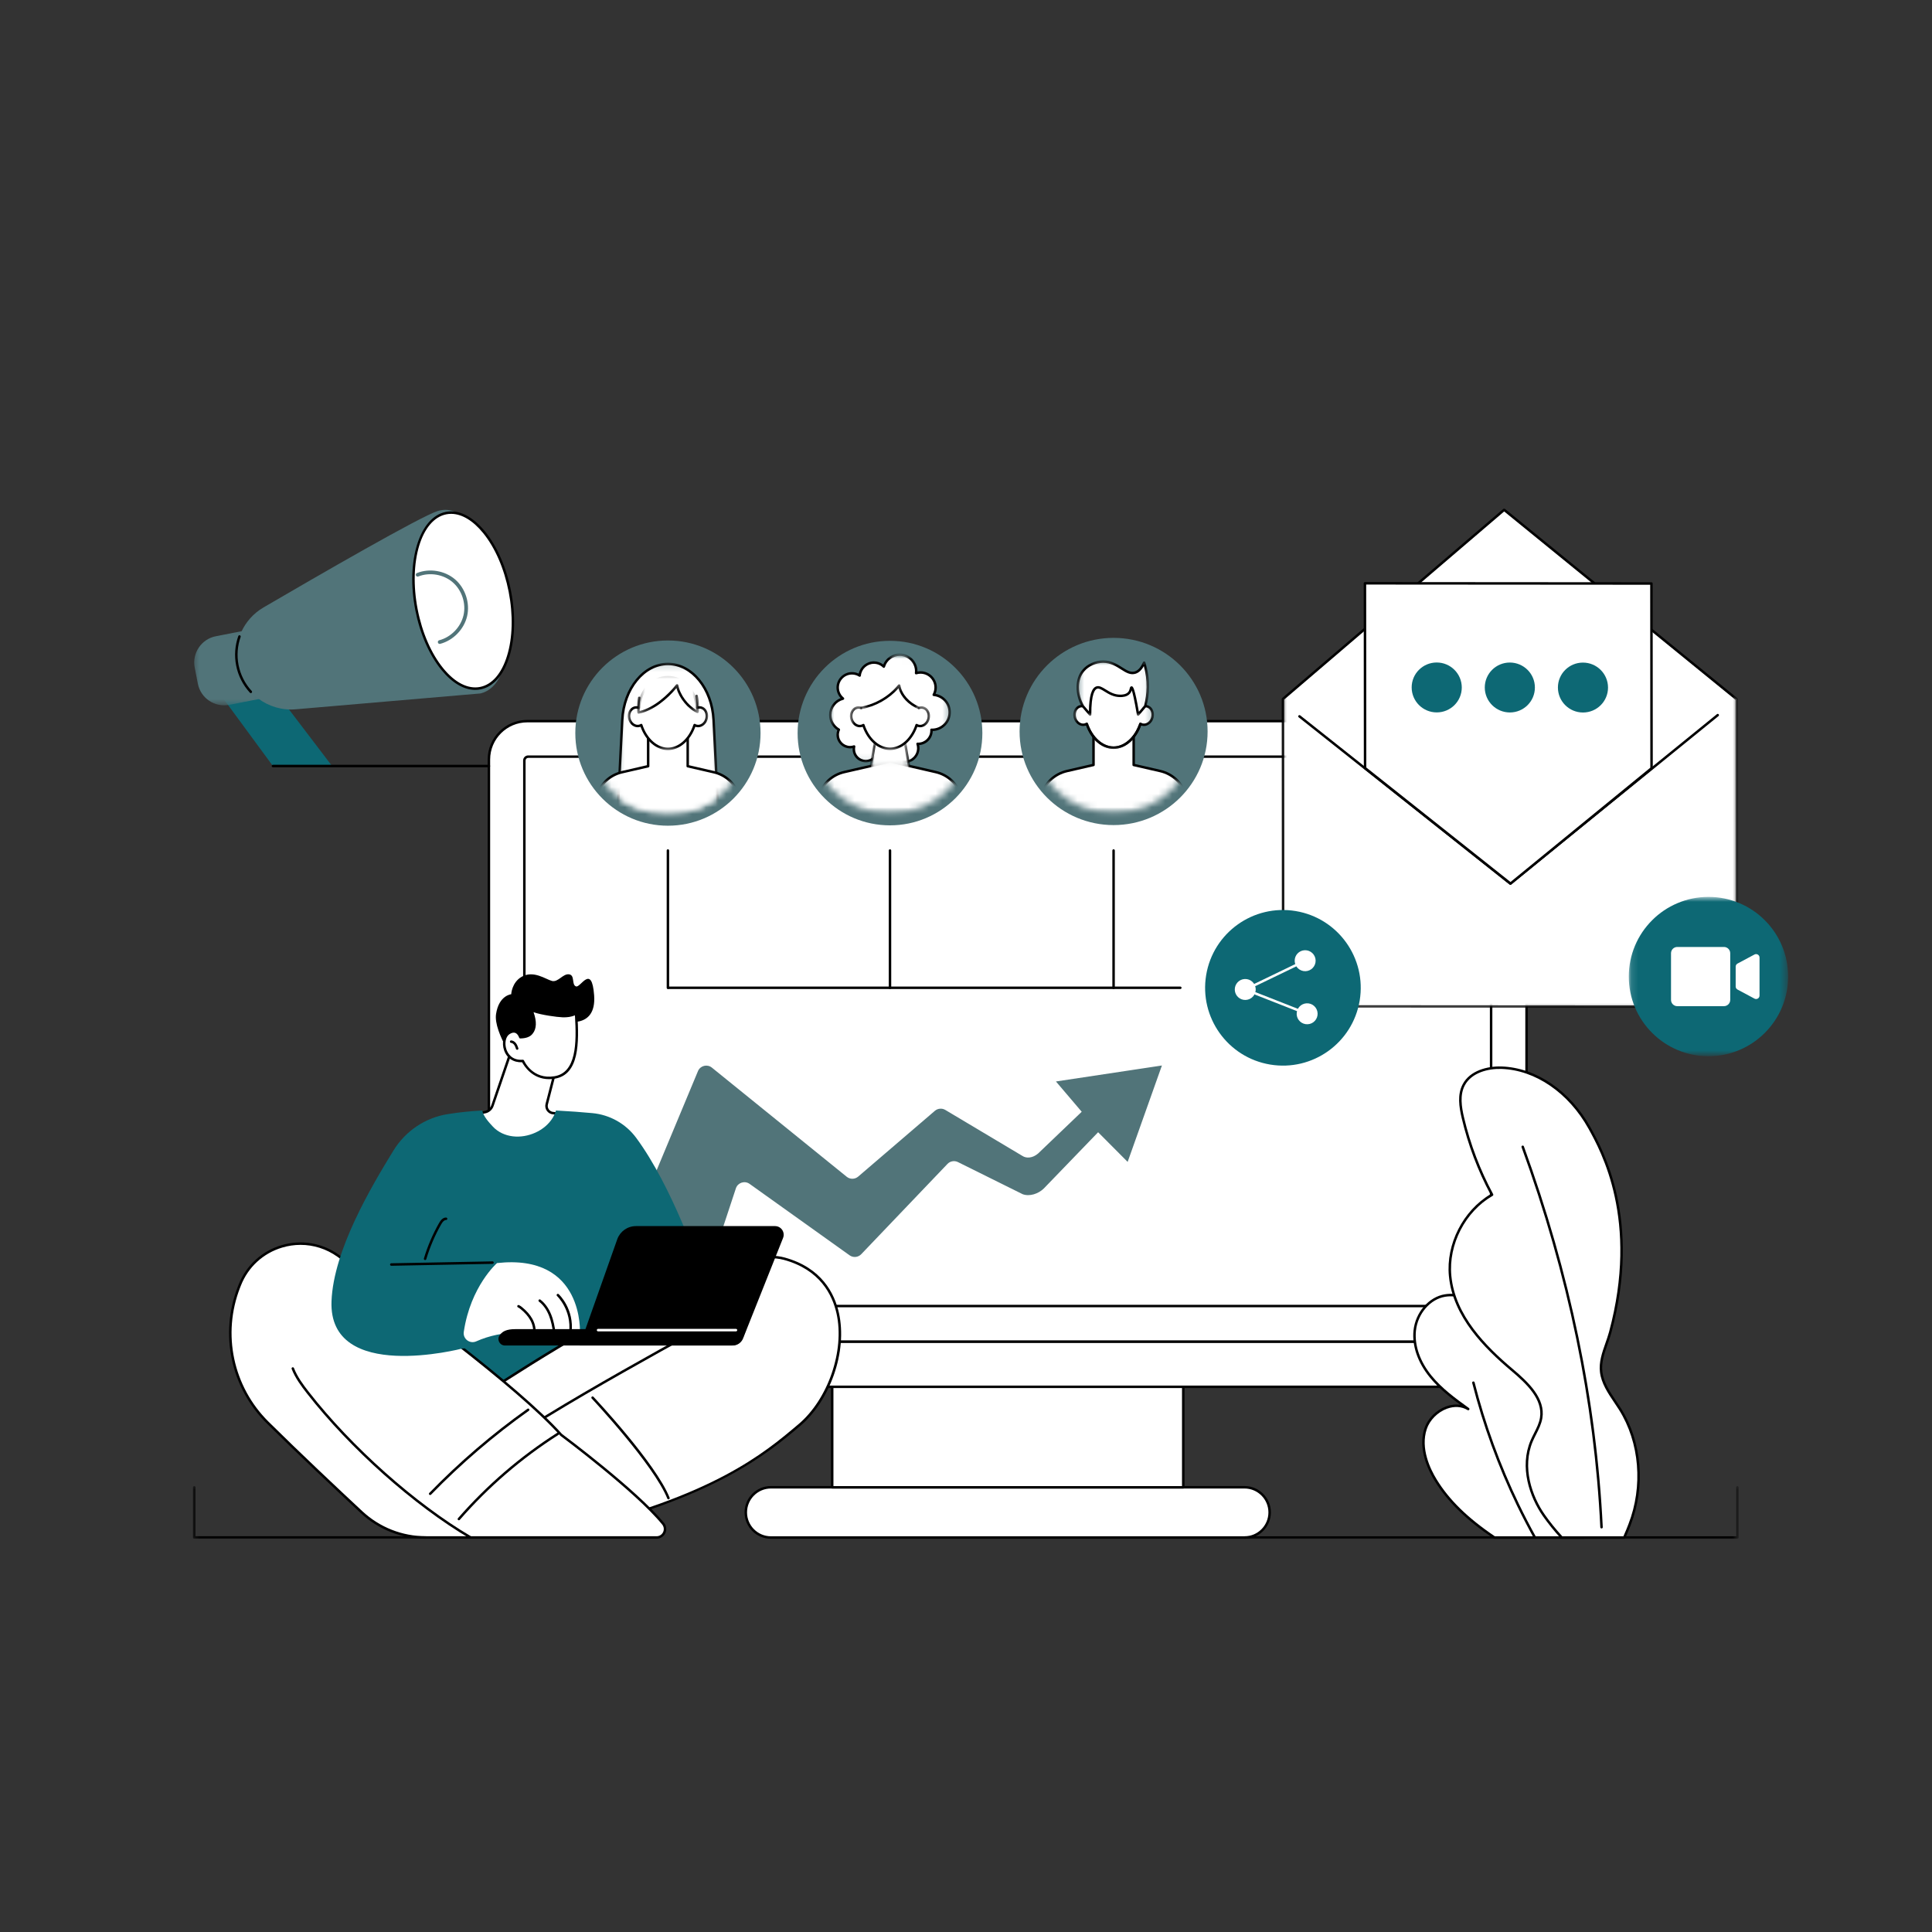 <svg xmlns="http://www.w3.org/2000/svg" width="286" height="286" viewBox="0 0 286 286" fill="none"><rect x="0" y="0" width="286" height="286" fill="#333333" stroke="none"/><path d="M180.132 220.166H184.232C186.284 220.166 187.95 221.829 187.95 223.884C187.95 225.94 186.284 227.605 184.232 227.605H114.123C112.07 227.605 110.405 225.94 110.405 223.884C110.405 221.829 112.07 220.166 114.123 220.166H180.132Z" fill="white"></path><path d="M114.123 220.348C112.175 220.348 110.587 221.936 110.587 223.884C110.587 225.836 112.175 227.421 114.123 227.421H184.232C186.18 227.421 187.768 225.836 187.768 223.884C187.768 221.936 186.18 220.348 184.232 220.348H114.123ZM184.232 227.787H114.123C111.972 227.787 110.22 226.038 110.22 223.884C110.22 221.733 111.972 219.982 114.123 219.982H184.232C186.383 219.982 188.134 221.733 188.134 223.884C188.134 226.038 186.383 227.787 184.232 227.787Z" fill="black"></path><path d="M175.163 205.294V220.175H123.191V205.294H175.163Z" fill="white"></path><path d="M175.163 220.357H123.192C123.09 220.357 123.007 220.274 123.007 220.175V205.294C123.007 205.193 123.09 205.113 123.192 205.113C123.293 205.113 123.376 205.193 123.376 205.294V219.991H174.978V205.294C174.978 205.193 175.062 205.113 175.163 205.113C175.264 205.113 175.348 205.193 175.348 205.294V220.175C175.348 220.274 175.264 220.357 175.163 220.357Z" fill="black"></path><path d="M225.982 198.597V200.394C225.982 203.099 223.792 205.294 221.09 205.294H77.265C74.563 205.294 72.376 203.099 72.376 200.394V198.597H225.982Z" fill="white"></path><path d="M72.558 198.779V200.394C72.558 202.994 74.67 205.113 77.265 205.113H221.09C223.685 205.113 225.797 202.994 225.797 200.394V198.779H72.558ZM221.09 205.479H77.265C74.467 205.479 72.191 203.197 72.191 200.394V198.597C72.191 198.496 72.275 198.413 72.376 198.413H225.982C226.083 198.413 226.163 198.496 226.163 198.597V200.394C226.163 203.197 223.887 205.479 221.09 205.479Z" fill="black"></path><path d="M225.979 198.597H72.376V112.434C72.376 109.294 74.917 106.749 78.057 106.749H220.298C223.438 106.749 225.979 109.294 225.979 112.434V198.597Z" fill="white"></path><path d="M72.558 198.413H225.797V112.434C225.797 109.401 223.33 106.934 220.297 106.934H78.057C75.024 106.934 72.558 109.401 72.558 112.434V198.413ZM225.979 198.779H72.376C72.272 198.779 72.191 198.699 72.191 198.597V112.434C72.191 109.198 74.822 106.568 78.057 106.568H220.297C223.533 106.568 226.163 109.198 226.163 112.434V198.597C226.163 198.699 226.08 198.779 225.979 198.779Z" fill="black"></path><path d="M77.804 193.154H220.551V112.58C220.551 112.365 220.378 112.192 220.163 112.192H78.188C77.977 112.192 77.804 112.365 77.804 112.58V193.154ZM220.735 193.521H77.622C77.521 193.521 77.438 193.44 77.438 193.339V112.58C77.438 112.163 77.774 111.826 78.188 111.826H220.163C220.58 111.826 220.917 112.163 220.917 112.58V193.339C220.917 193.44 220.834 193.521 220.735 193.521Z" fill="black"></path><path d="M160.13 164.578L156.314 160.094L172.002 157.729L166.929 171.999L162.558 167.608L154.523 175.932C153.701 176.736 152.408 177.153 151.395 176.784L141.805 172.026C141.287 171.77 140.658 171.877 140.259 172.297L127.493 185.662C127.038 186.141 126.302 186.21 125.765 185.826L110.962 175.252C110.247 174.743 109.243 175.056 108.945 175.884L99.245 205.274L83.852 205.271L103.341 158.516C103.705 157.735 104.7 157.5 105.373 158.036L125.351 174.207C125.849 174.603 126.558 174.588 127.041 174.174L138.394 164.438C138.826 164.069 139.446 164.015 139.937 164.307L151.327 171.1C151.949 171.52 152.867 171.436 153.659 170.769L160.13 164.578Z" fill="#517479"></path><mask id="mask0_19_1587" style="mask-type:luminance" maskUnits="userSpaceOnUse" x="189" y="74" width="69" height="76"><path d="M189.904 74.741H257.209V149.483H189.904V74.741Z" fill="white"></path></mask><g mask="url(#mask0_19_1587)"><path d="M257.129 149.021L189.946 148.976L189.916 103.475L222.663 75.474L257.099 103.52L257.129 149.021Z" fill="white"></path></g><mask id="mask1_19_1587" style="mask-type:luminance" maskUnits="userSpaceOnUse" x="189" y="74" width="69" height="76"><path d="M189.141 74.741H257.209V149.483H189.141V74.741Z" fill="white"></path></mask><g mask="url(#mask1_19_1587)"><path d="M190.13 148.794L256.947 148.839L256.917 103.606L222.666 75.713L190.101 103.559L190.13 148.794ZM257.129 149.206L189.946 149.161C189.844 149.161 189.764 149.078 189.764 148.976L189.734 103.475C189.734 103.422 189.755 103.371 189.797 103.335L222.544 75.334C222.609 75.278 222.708 75.275 222.779 75.331L257.215 103.377C257.257 103.413 257.284 103.463 257.284 103.52L257.314 149.021C257.314 149.072 257.293 149.116 257.26 149.152C257.227 149.188 257.179 149.206 257.129 149.206Z" fill="black"></path></g><path d="M223.575 130.982C223.533 130.982 223.494 130.967 223.461 130.94L192.249 106.186C192.171 106.124 192.156 106.008 192.219 105.93C192.281 105.85 192.398 105.838 192.478 105.9L223.572 130.562L254.165 105.719C254.242 105.653 254.358 105.665 254.424 105.746C254.486 105.823 254.475 105.939 254.397 106.002L223.691 130.94C223.655 130.967 223.616 130.982 223.575 130.982Z" fill="black"></path><path d="M244.485 113.733L223.607 130.8L202.077 113.706L202.059 86.351L244.468 86.378L244.485 113.733Z" fill="white"></path><path d="M202.259 113.616L223.604 130.562L244.301 113.646L244.283 86.563L202.241 86.533L202.259 113.616ZM223.607 130.982C223.569 130.982 223.527 130.97 223.494 130.943L201.964 113.849C201.919 113.813 201.892 113.759 201.892 113.706L201.874 86.351C201.874 86.303 201.892 86.256 201.928 86.22C201.964 86.187 202.008 86.166 202.059 86.166L244.467 86.196C244.569 86.196 244.649 86.277 244.649 86.378L244.667 113.733C244.667 113.789 244.643 113.84 244.601 113.876L223.723 130.94C223.691 130.97 223.649 130.982 223.607 130.982Z" fill="black"></path><path d="M216.392 101.768C216.392 103.809 214.732 105.463 212.683 105.46C210.636 105.46 208.974 103.803 208.974 101.762C208.971 99.722 210.63 98.071 212.68 98.071C214.729 98.071 216.389 99.728 216.392 101.768Z" fill="#0D6874"></path><path d="M227.215 101.774C227.218 103.815 225.559 105.468 223.509 105.468C221.459 105.465 219.8 103.812 219.797 101.771C219.797 99.731 221.456 98.077 223.503 98.077C225.553 98.08 227.215 99.734 227.215 101.774Z" fill="#0D6874"></path><path d="M238.041 101.783C238.041 103.824 236.382 105.477 234.332 105.474C232.286 105.474 230.623 103.818 230.623 101.777C230.62 99.737 232.28 98.083 234.329 98.086C236.379 98.086 238.038 99.743 238.041 101.783Z" fill="#0D6874"></path><path d="M201.278 148.121C200.233 154.395 194.298 158.635 188.024 157.589C181.75 156.546 177.511 150.612 178.553 144.338C179.599 138.064 185.534 133.824 191.808 134.867C198.082 135.913 202.321 141.847 201.278 148.121Z" fill="#0D6874"></path><path d="M185.888 146.405C185.849 145.55 185.125 144.886 184.267 144.925C183.412 144.963 182.751 145.69 182.79 146.545C182.828 147.4 183.552 148.065 184.407 148.026C185.265 147.987 185.927 147.26 185.888 146.405Z" fill="white"></path><path d="M195.049 150.004C195.01 149.146 194.286 148.485 193.431 148.523C192.573 148.562 191.912 149.286 191.951 150.144C191.989 150.999 192.713 151.663 193.571 151.622C194.426 151.586 195.088 150.859 195.049 150.004Z" fill="white"></path><path d="M192.058 149.688C192.034 149.688 192.013 149.685 191.989 149.676L185.784 147.239C185.691 147.201 185.644 147.093 185.682 147.001C185.718 146.906 185.825 146.858 185.921 146.897L192.123 149.337C192.219 149.372 192.266 149.48 192.228 149.572C192.201 149.647 192.132 149.688 192.058 149.688Z" fill="white"></path><path d="M194.757 142.172C194.781 143.027 194.108 143.742 193.253 143.769C192.395 143.792 191.683 143.119 191.656 142.264C191.629 141.406 192.302 140.691 193.16 140.664C194.015 140.64 194.73 141.314 194.757 142.172Z" fill="white"></path><path d="M185.805 145.973C185.736 145.973 185.67 145.934 185.638 145.869C185.593 145.777 185.632 145.669 185.724 145.625L191.73 142.726C191.819 142.681 191.93 142.72 191.974 142.809C192.019 142.902 191.98 143.012 191.888 143.057L185.885 145.955C185.858 145.967 185.831 145.973 185.805 145.973Z" fill="white"></path><path d="M145.422 108.522C145.422 116.065 139.3 122.179 131.748 122.179C124.195 122.179 118.073 116.065 118.073 108.522C118.073 100.979 124.195 94.863 131.748 94.863C139.3 94.863 145.422 100.979 145.422 108.522Z" fill="#517479"></path><mask id="mask2_19_1587" style="mask-type:luminance" maskUnits="userSpaceOnUse" x="122" y="96" width="19" height="17"><path d="M122.858 96.874H140.605V112.875H122.858V96.874Z" fill="white"></path></mask><g mask="url(#mask2_19_1587)"><mask id="mask3_19_1587" style="mask-type:luminance" maskUnits="userSpaceOnUse" x="119" y="96" width="25" height="25"><path d="M143.724 108.522C143.724 115.13 138.362 120.486 131.748 120.486C125.131 120.486 119.769 115.13 119.769 108.522C119.769 101.914 125.131 96.561 131.748 96.561C138.362 96.561 143.724 101.914 143.724 108.522Z" fill="white"></path></mask><g mask="url(#mask3_19_1587)"><path d="M138.222 102.859C138.4 102.54 138.505 102.171 138.505 101.777C138.505 100.547 137.504 99.549 136.27 99.549C136.041 99.549 135.82 99.585 135.612 99.65C135.621 99.555 135.63 99.457 135.63 99.358C135.63 98.012 134.533 96.915 133.184 96.915C132.067 96.915 131.128 97.663 130.833 98.682C130.455 98.312 129.934 98.083 129.362 98.083C128.259 98.083 127.354 98.929 127.261 100.008C126.931 99.796 126.54 99.671 126.12 99.671C124.955 99.671 124.011 100.615 124.011 101.777C124.011 102.442 124.318 103.031 124.795 103.416C123.713 103.693 122.909 104.67 122.909 105.841C122.909 106.77 123.421 107.581 124.178 108.013C124.071 108.245 124.011 108.501 124.011 108.772C124.011 109.782 124.833 110.602 125.846 110.602C126.055 110.602 126.254 110.566 126.442 110.503C126.412 110.628 126.394 110.759 126.394 110.896C126.394 111.874 127.19 112.666 128.17 112.666C129.147 112.666 129.943 111.874 129.943 110.896C129.943 109.919 131.837 109.627 131.837 110.756C131.837 111.886 132.755 112.803 133.887 112.803C135.019 112.803 135.934 111.886 135.934 110.756C135.934 110.53 135.898 110.313 135.829 110.11C135.865 110.11 135.898 110.116 135.934 110.116C137.015 110.116 137.891 109.24 137.891 108.162C137.891 108.117 137.888 108.075 137.885 108.034C137.918 108.034 137.951 108.036 137.983 108.036C139.419 108.036 140.581 106.878 140.581 105.442C140.581 104.089 139.544 102.981 138.222 102.859Z" fill="white"></path></g></g><mask id="mask4_19_1587" style="mask-type:luminance" maskUnits="userSpaceOnUse" x="122" y="96" width="19" height="18"><path d="M122.691 96.707H140.771V113.041H122.691V96.707Z" fill="white"></path></mask><g mask="url(#mask4_19_1587)"><mask id="mask5_19_1587" style="mask-type:luminance" maskUnits="userSpaceOnUse" x="119" y="96" width="25" height="25"><path d="M143.724 108.522C143.724 115.13 138.361 120.486 131.748 120.486C125.131 120.486 119.768 115.13 119.768 108.522C119.768 101.914 125.131 96.561 131.748 96.561C138.361 96.561 143.724 101.914 143.724 108.522Z" fill="white"></path></mask><g mask="url(#mask5_19_1587)"><path d="M131.032 109.845C131.622 109.845 132.022 110.211 132.022 110.756C132.022 111.781 132.859 112.618 133.887 112.618C134.914 112.618 135.751 111.781 135.751 110.756C135.751 110.557 135.719 110.36 135.653 110.167C135.635 110.11 135.644 110.047 135.683 109.997C135.719 109.949 135.778 109.922 135.838 109.925L135.874 109.928C135.894 109.928 135.915 109.931 135.933 109.931C136.913 109.931 137.709 109.136 137.709 108.162C137.709 108.132 137.706 108.102 137.703 108.072V108.045C137.7 107.992 137.718 107.941 137.753 107.905C137.789 107.867 137.837 107.849 137.891 107.849L137.938 107.852C137.953 107.855 137.968 107.855 137.983 107.855C139.315 107.855 140.399 106.773 140.399 105.442C140.399 104.187 139.455 103.157 138.206 103.043C138.144 103.037 138.09 102.999 138.06 102.945C138.031 102.888 138.031 102.826 138.06 102.769C138.23 102.468 138.32 102.126 138.32 101.777C138.32 100.651 137.399 99.734 136.27 99.734C136.064 99.734 135.862 99.763 135.665 99.823C135.606 99.841 135.54 99.829 135.492 99.79C135.445 99.749 135.421 99.689 135.427 99.626C135.439 99.528 135.445 99.439 135.445 99.358C135.445 98.113 134.432 97.1 133.183 97.1C132.179 97.1 131.286 97.773 131.012 98.733C130.991 98.795 130.943 98.846 130.881 98.861C130.818 98.879 130.752 98.861 130.705 98.816C130.344 98.462 129.868 98.268 129.361 98.268C128.369 98.268 127.529 99.039 127.443 100.023C127.437 100.088 127.401 100.145 127.341 100.171C127.285 100.201 127.216 100.195 127.163 100.163C126.85 99.96 126.489 99.856 126.12 99.856C125.059 99.856 124.192 100.717 124.192 101.777C124.192 102.361 124.454 102.906 124.91 103.273C124.964 103.317 124.988 103.389 124.973 103.455C124.958 103.523 124.907 103.577 124.839 103.595C123.811 103.857 123.093 104.78 123.093 105.841C123.093 106.669 123.543 107.441 124.267 107.855C124.35 107.902 124.383 108.004 124.344 108.09C124.243 108.308 124.192 108.537 124.192 108.772C124.192 109.681 124.934 110.42 125.846 110.42C126.025 110.42 126.206 110.39 126.382 110.327C126.445 110.307 126.513 110.322 126.564 110.366C126.611 110.411 126.635 110.479 126.62 110.542C126.591 110.661 126.579 110.78 126.579 110.896C126.579 111.772 127.291 112.484 128.17 112.484C129.045 112.484 129.757 111.772 129.757 110.896C129.757 110.247 130.419 109.845 131.032 109.845ZM133.887 112.985C132.656 112.985 131.652 111.984 131.652 110.756C131.652 110.265 131.22 110.211 131.032 110.211C130.595 110.211 130.127 110.485 130.127 110.896C130.127 111.975 129.248 112.851 128.17 112.851C127.091 112.851 126.212 111.975 126.212 110.896C126.212 110.849 126.212 110.798 126.218 110.751C126.093 110.774 125.971 110.786 125.846 110.786C124.732 110.786 123.826 109.884 123.826 108.772C123.826 108.537 123.868 108.308 123.948 108.087C123.191 107.596 122.727 106.747 122.727 105.841C122.727 104.721 123.418 103.735 124.443 103.338C124.046 102.915 123.826 102.364 123.826 101.777C123.826 100.514 124.857 99.489 126.12 99.489C126.465 99.489 126.808 99.567 127.118 99.719C127.338 98.679 128.277 97.898 129.361 97.898C129.868 97.898 130.35 98.065 130.749 98.369C131.149 97.392 132.111 96.734 133.183 96.734C134.631 96.734 135.814 97.91 135.814 99.358C135.814 99.376 135.811 99.391 135.811 99.409C135.963 99.379 136.115 99.364 136.27 99.364C137.602 99.364 138.686 100.449 138.686 101.777C138.686 102.099 138.623 102.418 138.498 102.713C139.809 102.954 140.765 104.086 140.765 105.442C140.765 106.946 139.565 108.171 138.075 108.221C138.042 109.326 137.167 110.226 136.067 110.295C136.103 110.447 136.118 110.602 136.118 110.756C136.118 111.984 135.117 112.985 133.887 112.985Z" fill="black"></path></g></g><mask id="mask6_19_1587" style="mask-type:luminance" maskUnits="userSpaceOnUse" x="119" y="112" width="25" height="9"><path d="M119.739 112.708H143.772V120.501H119.739V112.708Z" fill="white"></path></mask><g mask="url(#mask6_19_1587)"><mask id="mask7_19_1587" style="mask-type:luminance" maskUnits="userSpaceOnUse" x="119" y="96" width="25" height="25"><path d="M143.724 108.522C143.724 115.13 138.362 120.486 131.748 120.486C125.131 120.486 119.769 115.13 119.769 108.522C119.769 101.914 125.131 96.561 131.748 96.561C138.362 96.561 143.724 101.914 143.724 108.522Z" fill="white"></path></mask><g mask="url(#mask7_19_1587)"><path d="M138.522 114.29L131.748 112.732L124.973 114.29C123.15 114.71 121.699 116.083 121.181 117.877L119.709 125.634H143.787L142.315 117.877C141.797 116.083 140.346 114.71 138.522 114.29Z" fill="white"></path></g></g><mask id="mask8_19_1587" style="mask-type:luminance" maskUnits="userSpaceOnUse" x="119" y="112" width="25" height="9"><path d="M119.739 112.541H143.772V120.501H119.739V112.541Z" fill="white"></path></mask><g mask="url(#mask8_19_1587)"><mask id="mask9_19_1587" style="mask-type:luminance" maskUnits="userSpaceOnUse" x="119" y="96" width="25" height="25"><path d="M143.724 108.522C143.724 115.13 138.362 120.486 131.748 120.486C125.131 120.486 119.769 115.13 119.769 108.522C119.769 101.914 125.131 96.561 131.748 96.561C138.362 96.561 143.724 101.914 143.724 108.522Z" fill="white"></path></mask><g mask="url(#mask9_19_1587)"><path d="M119.929 125.45H143.563L142.136 117.909C141.639 116.199 140.238 114.874 138.481 114.472L131.748 112.922L125.015 114.472C123.257 114.874 121.857 116.199 121.356 117.927L119.929 125.45ZM143.787 125.816H119.709C119.655 125.816 119.605 125.792 119.569 125.751C119.533 125.709 119.518 125.652 119.53 125.599L120.999 117.841C121.541 115.97 123.046 114.546 124.931 114.114L131.706 112.556C131.733 112.547 131.763 112.547 131.789 112.556L138.564 114.114C140.45 114.546 141.954 115.97 142.491 117.826L143.965 125.599C143.977 125.652 143.962 125.709 143.927 125.751C143.894 125.792 143.84 125.816 143.787 125.816Z" fill="black"></path></g></g><mask id="mask10_19_1587" style="mask-type:luminance" maskUnits="userSpaceOnUse" x="128" y="108" width="7" height="6"><path d="M128.855 108.54H134.688V113.873H128.855V108.54Z" fill="white"></path></mask><g mask="url(#mask10_19_1587)"><mask id="mask11_19_1587" style="mask-type:luminance" maskUnits="userSpaceOnUse" x="119" y="96" width="25" height="25"><path d="M143.724 108.522C143.724 115.13 138.362 120.486 131.748 120.486C125.131 120.486 119.769 115.13 119.769 108.522C119.769 101.914 125.131 96.561 131.748 96.561C138.362 96.561 143.724 101.914 143.724 108.522Z" fill="white"></path></mask><g mask="url(#mask11_19_1587)"><path d="M128.861 113.801L129.764 108.543H133.729L134.623 113.742L128.861 113.801Z" fill="white"></path></g></g><mask id="mask12_19_1587" style="mask-type:luminance" maskUnits="userSpaceOnUse" x="125" y="100" width="13" height="11"><path d="M125.938 100.207H137.524V110.873H125.938V100.207Z" fill="white"></path></mask><g mask="url(#mask12_19_1587)"><mask id="mask13_19_1587" style="mask-type:luminance" maskUnits="userSpaceOnUse" x="119" y="96" width="25" height="25"><path d="M143.724 108.522C143.724 115.13 138.361 120.486 131.748 120.486C125.131 120.486 119.768 115.13 119.768 108.522C119.768 101.914 125.131 96.561 131.748 96.561C138.361 96.561 143.724 101.914 143.724 108.522Z" fill="white"></path></mask><g mask="url(#mask13_19_1587)"><path d="M136.639 104.759C136.428 104.706 136.213 104.727 136.011 104.804C135.844 102.105 134 100.273 131.748 100.273C129.495 100.273 127.651 102.105 127.481 104.804C127.282 104.727 127.067 104.706 126.856 104.759C126.224 104.917 125.861 105.647 126.045 106.389C126.23 107.134 126.894 107.61 127.526 107.453C127.627 107.429 127.72 107.387 127.809 107.333C128.459 109.326 129.978 110.855 131.748 110.855C133.517 110.855 135.037 109.326 135.686 107.333C135.772 107.387 135.868 107.429 135.969 107.453C136.601 107.61 137.265 107.134 137.45 106.389C137.634 105.647 137.271 104.917 136.639 104.759Z" fill="white"></path></g></g><mask id="mask14_19_1587" style="mask-type:luminance" maskUnits="userSpaceOnUse" x="125" y="104" width="13" height="7"><path d="M125.938 104.706H137.524V110.873H125.938V104.706Z" fill="white"></path></mask><g mask="url(#mask14_19_1587)"><mask id="mask15_19_1587" style="mask-type:luminance" maskUnits="userSpaceOnUse" x="119" y="96" width="25" height="25"><path d="M143.724 108.522C143.724 115.13 138.361 120.486 131.748 120.486C125.131 120.486 119.768 115.13 119.768 108.522C119.768 101.914 125.131 96.561 131.748 96.561C138.361 96.561 143.724 101.914 143.724 108.522Z" fill="white"></path></mask><g mask="url(#mask15_19_1587)"><path d="M127.481 104.804C127.282 104.727 127.067 104.706 126.856 104.759C126.224 104.917 125.861 105.647 126.045 106.389C126.23 107.134 126.894 107.61 127.526 107.453C127.627 107.429 127.72 107.387 127.809 107.333C128.459 109.326 129.978 110.855 131.748 110.855C133.517 110.855 135.037 109.326 135.686 107.333C135.772 107.387 135.868 107.429 135.969 107.453C136.601 107.61 137.265 107.134 137.45 106.389C137.634 105.647 137.271 104.917 136.639 104.759C136.428 104.706 136.213 104.727 136.011 104.804H127.481Z" fill="white"></path></g></g><mask id="mask16_19_1587" style="mask-type:luminance" maskUnits="userSpaceOnUse" x="125" y="104" width="13" height="8"><path d="M125.774 104.539H137.688V111.04H125.774V104.539Z" fill="white"></path></mask><g mask="url(#mask16_19_1587)"><mask id="mask17_19_1587" style="mask-type:luminance" maskUnits="userSpaceOnUse" x="119" y="96" width="25" height="25"><path d="M143.724 108.522C143.724 115.13 138.361 120.486 131.748 120.486C125.131 120.486 119.768 115.13 119.768 108.522C119.768 101.914 125.131 96.561 131.748 96.561C138.361 96.561 143.724 101.914 143.724 108.522Z" fill="white"></path></mask><g mask="url(#mask17_19_1587)"><path d="M131.748 111.037C130.052 111.037 128.447 109.66 127.702 107.59C127.657 107.607 127.613 107.622 127.571 107.631C126.841 107.813 126.078 107.277 125.867 106.437C125.768 106.032 125.807 105.62 125.98 105.275C126.156 104.917 126.451 104.67 126.811 104.581C127.049 104.521 127.306 104.539 127.55 104.631C127.642 104.667 127.69 104.774 127.654 104.87C127.619 104.965 127.511 105.01 127.416 104.974C127.246 104.908 127.067 104.896 126.901 104.938C126.647 105.001 126.436 105.176 126.308 105.436C126.177 105.707 126.147 106.029 126.224 106.347C126.385 106.991 126.948 107.408 127.481 107.277C127.562 107.256 127.636 107.223 127.714 107.178C127.762 107.149 127.818 107.143 127.872 107.161C127.925 107.181 127.964 107.223 127.982 107.277C128.646 109.306 130.16 110.67 131.748 110.67C133.336 110.67 134.849 109.306 135.513 107.277C135.531 107.223 135.57 107.181 135.624 107.161C135.677 107.143 135.734 107.149 135.784 107.178C135.856 107.223 135.936 107.256 136.014 107.277C136.547 107.408 137.11 106.991 137.271 106.347C137.348 106.029 137.322 105.707 137.188 105.436C137.057 105.176 136.848 105.001 136.595 104.938C136.428 104.896 136.249 104.908 136.079 104.974C135.984 105.01 135.877 104.965 135.841 104.87C135.805 104.774 135.853 104.667 135.948 104.631C136.19 104.539 136.446 104.521 136.684 104.581C137.042 104.67 137.337 104.917 137.515 105.275C137.688 105.62 137.727 106.032 137.626 106.437C137.417 107.277 136.654 107.813 135.924 107.631C135.88 107.622 135.838 107.607 135.793 107.59C135.046 109.66 133.443 111.037 131.748 111.037Z" fill="black"></path></g></g><mask id="mask18_19_1587" style="mask-type:luminance" maskUnits="userSpaceOnUse" x="127" y="101" width="10" height="4"><path d="M127.44 101.459H136.023V104.873H127.44V101.459Z" fill="white"></path></mask><g mask="url(#mask18_19_1587)"><mask id="mask19_19_1587" style="mask-type:luminance" maskUnits="userSpaceOnUse" x="119" y="96" width="25" height="25"><path d="M143.724 108.522C143.724 115.13 138.361 120.486 131.748 120.486C125.131 120.486 119.768 115.13 119.768 108.522C119.768 101.914 125.131 96.561 131.748 96.561C138.361 96.561 143.724 101.914 143.724 108.522Z" fill="white"></path></mask><g mask="url(#mask19_19_1587)"><path d="M127.481 104.804C129.615 104.402 131.768 103.183 133.103 101.473C133.362 102.993 134.602 104.178 136.011 104.804H127.481Z" fill="white"></path></g></g><mask id="mask20_19_1587" style="mask-type:luminance" maskUnits="userSpaceOnUse" x="127" y="101" width="10" height="5"><path d="M127.273 101.292H136.273V105.039H127.273V101.292Z" fill="white"></path></mask><g mask="url(#mask20_19_1587)"><mask id="mask21_19_1587" style="mask-type:luminance" maskUnits="userSpaceOnUse" x="119" y="96" width="25" height="25"><path d="M143.724 108.522C143.724 115.13 138.361 120.486 131.748 120.486C125.131 120.486 119.768 115.13 119.768 108.522C119.768 101.914 125.131 96.561 131.748 96.561C138.361 96.561 143.724 101.914 143.724 108.522Z" fill="white"></path></mask><g mask="url(#mask21_19_1587)"><path d="M136.011 104.986C135.987 104.986 135.963 104.983 135.939 104.971C134.441 104.31 133.371 103.172 133.005 101.882C131.667 103.434 129.644 104.584 127.517 104.983C127.419 105.001 127.321 104.938 127.303 104.837C127.285 104.739 127.35 104.643 127.449 104.622C129.624 104.214 131.682 102.996 132.957 101.36C133.002 101.304 133.076 101.28 133.145 101.298C133.216 101.313 133.27 101.372 133.282 101.444C133.511 102.766 134.56 103.961 136.085 104.634C136.178 104.676 136.222 104.783 136.181 104.879C136.151 104.947 136.082 104.986 136.011 104.986Z" fill="black"></path></g></g><mask id="mask22_19_1587" style="mask-type:luminance" maskUnits="userSpaceOnUse" x="133" y="109" width="2" height="5"><path d="M133.773 109.791H134.771V113.622H133.773V109.791Z" fill="white"></path></mask><g mask="url(#mask22_19_1587)"><mask id="mask23_19_1587" style="mask-type:luminance" maskUnits="userSpaceOnUse" x="119" y="96" width="25" height="25"><path d="M143.724 108.522C143.724 115.13 138.361 120.486 131.748 120.486C125.131 120.486 119.768 115.13 119.768 108.522C119.768 101.914 125.131 96.561 131.748 96.561C138.361 96.561 143.724 101.914 143.724 108.522Z" fill="white"></path></mask><g mask="url(#mask23_19_1587)"><path d="M134.56 113.563C134.473 113.563 134.396 113.5 134.381 113.411L133.797 110.015C133.779 109.913 133.845 109.818 133.946 109.803C134.044 109.785 134.14 109.851 134.158 109.952L134.742 113.348C134.759 113.45 134.691 113.545 134.593 113.56C134.581 113.563 134.572 113.563 134.56 113.563Z" fill="black"></path></g></g><mask id="mask24_19_1587" style="mask-type:luminance" maskUnits="userSpaceOnUse" x="128" y="109" width="2" height="5"><path d="M128.691 109.824H129.773V113.622H128.691V109.824Z" fill="white"></path></mask><g mask="url(#mask24_19_1587)"><mask id="mask25_19_1587" style="mask-type:luminance" maskUnits="userSpaceOnUse" x="119" y="96" width="25" height="25"><path d="M143.724 108.522C143.724 115.13 138.362 120.486 131.748 120.486C125.131 120.486 119.769 115.13 119.769 108.522C119.769 101.914 125.131 96.561 131.748 96.561C138.362 96.561 143.724 101.914 143.724 108.522Z" fill="white"></path></mask><g mask="url(#mask25_19_1587)"><path d="M128.933 113.563C128.924 113.563 128.912 113.563 128.903 113.56C128.804 113.545 128.736 113.45 128.754 113.348L129.332 109.985C129.35 109.884 129.442 109.815 129.543 109.833C129.645 109.851 129.71 109.946 129.692 110.047L129.114 113.411C129.099 113.5 129.022 113.563 128.933 113.563Z" fill="black"></path></g></g><path d="M178.765 108.284C178.765 115.937 172.533 122.14 164.846 122.14C157.163 122.14 150.931 115.937 150.931 108.284C150.931 100.63 157.163 94.425 164.846 94.425C172.533 94.425 178.765 100.63 178.765 108.284Z" fill="#517479"></path><mask id="mask26_19_1587" style="mask-type:luminance" maskUnits="userSpaceOnUse" x="152" y="108" width="26" height="13"><path d="M152.605 108.299H177.105V120.457H152.605V108.299Z" fill="white"></path></mask><g mask="url(#mask26_19_1587)"><mask id="mask27_19_1587" style="mask-type:luminance" maskUnits="userSpaceOnUse" x="152" y="96" width="26" height="25"><path d="M177.037 108.284C177.037 114.987 171.579 120.421 164.846 120.421C158.116 120.421 152.658 114.987 152.658 108.284C152.658 101.581 158.116 96.147 164.846 96.147C171.579 96.147 177.037 101.581 177.037 108.284Z" fill="white"></path></mask><g mask="url(#mask27_19_1587)"><path d="M175.601 117.772C175.074 115.952 173.596 114.561 171.74 114.138L167.819 113.238V108.305H161.876V113.238L157.952 114.138C156.099 114.561 154.622 115.952 154.094 117.772L152.599 125.643H177.097L175.601 117.772Z" fill="white"></path></g></g><mask id="mask28_19_1587" style="mask-type:luminance" maskUnits="userSpaceOnUse" x="152" y="108" width="26" height="13"><path d="M152.605 108.039H177.105V120.457H152.605V108.039Z" fill="white"></path></mask><g mask="url(#mask28_19_1587)"><mask id="mask29_19_1587" style="mask-type:luminance" maskUnits="userSpaceOnUse" x="152" y="96" width="26" height="25"><path d="M177.037 108.284C177.037 114.987 171.579 120.421 164.846 120.421C158.116 120.421 152.658 114.987 152.658 108.284C152.658 101.581 158.116 96.147 164.846 96.147C171.579 96.147 177.037 101.581 177.037 108.284Z" fill="white"></path></mask><g mask="url(#mask29_19_1587)"><path d="M152.819 125.459H176.876L175.422 117.817C174.913 116.065 173.486 114.725 171.701 114.317L167.778 113.417C167.694 113.396 167.638 113.322 167.638 113.238V108.489H162.061V113.238C162.061 113.322 162.001 113.396 161.918 113.417L157.994 114.317C156.207 114.725 154.78 116.071 154.27 117.826L152.819 125.459ZM177.097 125.828H152.599C152.542 125.828 152.492 125.804 152.456 125.76C152.423 125.718 152.408 125.664 152.417 125.611L153.913 117.74C154.464 115.839 155.995 114.397 157.914 113.959L161.691 113.092V108.305C161.691 108.203 161.775 108.12 161.876 108.12H167.819C167.921 108.12 168.004 108.203 168.004 108.305V113.092L171.782 113.959C173.7 114.397 175.232 115.839 175.777 117.722C175.78 117.728 175.783 117.734 175.783 117.74L177.278 125.611C177.287 125.664 177.272 125.718 177.24 125.76C177.204 125.804 177.153 125.828 177.097 125.828Z" fill="black"></path></g></g><mask id="mask30_19_1587" style="mask-type:luminance" maskUnits="userSpaceOnUse" x="159" y="100" width="12" height="11"><path d="M159.022 100.04H170.688V110.706H159.022V100.04Z" fill="white"></path></mask><g mask="url(#mask30_19_1587)"><mask id="mask31_19_1587" style="mask-type:luminance" maskUnits="userSpaceOnUse" x="152" y="96" width="26" height="25"><path d="M177.037 108.284C177.037 114.987 171.579 120.421 164.846 120.421C158.116 120.421 152.658 114.987 152.658 108.284C152.658 101.581 158.116 96.147 164.846 96.147C171.579 96.147 177.037 101.581 177.037 108.284Z" fill="white"></path></mask><g mask="url(#mask31_19_1587)"><path d="M169.777 104.557C169.565 104.503 169.348 104.524 169.145 104.599C168.975 101.888 167.116 100.049 164.846 100.049C162.579 100.049 160.72 101.888 160.55 104.599C160.348 104.524 160.13 104.503 159.916 104.557C159.281 104.715 158.915 105.448 159.102 106.195C159.287 106.943 159.954 107.42 160.592 107.265C160.696 107.238 160.789 107.196 160.878 107.143C161.533 109.148 163.065 110.679 164.846 110.679C166.631 110.679 168.162 109.148 168.817 107.143C168.907 107.196 168.999 107.238 169.103 107.265C169.738 107.42 170.408 106.943 170.593 106.195C170.781 105.448 170.414 104.715 169.777 104.557Z" fill="white"></path></g></g><mask id="mask32_19_1587" style="mask-type:luminance" maskUnits="userSpaceOnUse" x="158" y="99" width="13" height="12"><path d="M158.855 99.79H170.837V110.873H158.855V99.79Z" fill="white"></path></mask><g mask="url(#mask32_19_1587)"><mask id="mask33_19_1587" style="mask-type:luminance" maskUnits="userSpaceOnUse" x="152" y="96" width="26" height="25"><path d="M177.037 108.284C177.037 114.987 171.579 120.421 164.846 120.421C158.116 120.421 152.658 114.987 152.658 108.284C152.658 101.581 158.116 96.147 164.846 96.147C171.579 96.147 177.037 101.581 177.037 108.284Z" fill="white"></path></mask><g mask="url(#mask33_19_1587)"><path d="M160.878 106.961C160.899 106.961 160.92 106.964 160.941 106.97C160.994 106.991 161.033 107.033 161.051 107.086C161.721 109.127 163.246 110.497 164.846 110.497C166.449 110.497 167.974 109.127 168.645 107.086C168.66 107.033 168.701 106.991 168.755 106.97C168.806 106.952 168.865 106.958 168.913 106.985C168.99 107.033 169.068 107.065 169.145 107.086C169.684 107.22 170.253 106.8 170.414 106.151C170.504 105.799 170.456 105.439 170.289 105.159C170.158 104.941 169.962 104.789 169.735 104.733C169.565 104.691 169.384 104.706 169.211 104.771C169.157 104.792 169.095 104.786 169.047 104.753C168.996 104.724 168.966 104.67 168.963 104.61C168.803 102.072 167.072 100.231 164.846 100.231C162.624 100.231 160.893 102.072 160.732 104.61C160.729 104.67 160.699 104.724 160.649 104.753C160.601 104.786 160.538 104.792 160.485 104.771C160.312 104.706 160.13 104.691 159.96 104.733C159.734 104.789 159.537 104.941 159.406 105.159C159.239 105.439 159.192 105.799 159.281 106.151C159.442 106.8 160.011 107.22 160.547 107.086C160.628 107.065 160.705 107.033 160.783 106.985C160.812 106.97 160.845 106.961 160.878 106.961ZM164.846 110.864C163.139 110.864 161.522 109.481 160.771 107.399C160.729 107.417 160.681 107.432 160.637 107.441C159.904 107.622 159.135 107.083 158.924 106.24C158.813 105.796 158.876 105.331 159.094 104.968C159.275 104.667 159.552 104.459 159.874 104.378C160.038 104.336 160.214 104.333 160.386 104.363C160.643 101.742 162.49 99.865 164.846 99.865C167.206 99.865 169.053 101.742 169.312 104.363C169.482 104.333 169.655 104.336 169.821 104.378C170.143 104.459 170.42 104.667 170.602 104.968C170.82 105.331 170.882 105.796 170.772 106.24C170.56 107.083 169.792 107.622 169.059 107.441C169.014 107.432 168.969 107.417 168.925 107.399C168.174 109.481 166.556 110.864 164.846 110.864Z" fill="black"></path></g></g><mask id="mask34_19_1587" style="mask-type:luminance" maskUnits="userSpaceOnUse" x="160" y="106" width="10" height="5"><path d="M160.69 106.958H169.023V110.873H160.69V106.958Z" fill="white"></path></mask><g mask="url(#mask34_19_1587)"><mask id="mask35_19_1587" style="mask-type:luminance" maskUnits="userSpaceOnUse" x="152" y="96" width="26" height="25"><path d="M177.037 108.284C177.037 114.987 171.579 120.421 164.846 120.421C158.116 120.421 152.658 114.987 152.658 108.284C152.658 101.581 158.116 96.147 164.846 96.147C171.579 96.147 177.037 101.581 177.037 108.284Z" fill="white"></path></mask><g mask="url(#mask35_19_1587)"><path d="M164.846 110.864C163.085 110.864 161.42 109.392 160.702 107.199C160.672 107.104 160.723 107 160.821 106.97C160.917 106.937 161.021 106.991 161.051 107.086C161.721 109.127 163.246 110.497 164.846 110.497C166.449 110.497 167.974 109.127 168.645 107.086C168.674 106.991 168.779 106.937 168.874 106.97C168.972 107 169.023 107.104 168.993 107.199C168.275 109.392 166.61 110.864 164.846 110.864Z" fill="black"></path></g></g><mask id="mask36_19_1587" style="mask-type:luminance" maskUnits="userSpaceOnUse" x="159" y="97" width="11" height="9"><path d="M159.522 97.875H169.938V105.79H159.522V97.875Z" fill="white"></path></mask><g mask="url(#mask36_19_1587)"><mask id="mask37_19_1587" style="mask-type:luminance" maskUnits="userSpaceOnUse" x="152" y="96" width="26" height="25"><path d="M177.037 108.284C177.037 114.987 171.579 120.421 164.846 120.421C158.116 120.421 152.658 114.987 152.658 108.284C152.658 101.581 158.116 96.147 164.846 96.147C171.579 96.147 177.037 101.581 177.037 108.284Z" fill="white"></path></mask><g mask="url(#mask37_19_1587)"><path d="M160.366 99.269C159.281 100.556 159.26 102.656 160.303 104.539C160.658 104.956 161.015 105.373 161.37 105.79C161.361 102.748 161.867 101.929 162.359 101.78C163.169 101.533 164.131 103.049 165.892 103.011C166.16 103.008 166.759 102.987 167.125 102.576C167.444 102.224 167.396 101.789 167.492 101.78C167.65 101.765 167.933 102.594 168.478 105.79C168.829 105.37 169.181 104.95 169.533 104.53C169.726 103.8 169.902 102.841 169.914 101.715C169.929 100.189 169.64 98.938 169.366 98.083C169.136 98.649 168.74 99.334 168.064 99.558C166.643 100.023 165.576 97.94 163.3 97.946C162.222 97.946 161.072 98.429 160.366 99.269Z" fill="white"></path></g></g><mask id="mask38_19_1587" style="mask-type:luminance" maskUnits="userSpaceOnUse" x="159" y="97" width="12" height="10"><path d="M159.356 97.708H170.105V106.011H159.356V97.708Z" fill="white"></path></mask><g mask="url(#mask38_19_1587)"><mask id="mask39_19_1587" style="mask-type:luminance" maskUnits="userSpaceOnUse" x="152" y="96" width="26" height="25"><path d="M177.037 108.284C177.037 114.987 171.579 120.421 164.846 120.421C158.116 120.421 152.658 114.987 152.658 108.284C152.658 101.581 158.116 96.147 164.846 96.147C171.579 96.147 177.037 101.581 177.037 108.284Z" fill="white"></path></mask><g mask="url(#mask39_19_1587)"><path d="M167.528 101.596C167.742 101.596 167.977 101.843 168.591 105.367L169.366 104.444C169.598 103.55 169.72 102.632 169.732 101.712C169.741 100.66 169.607 99.614 169.327 98.599C169.005 99.191 168.6 99.573 168.12 99.731C167.337 99.987 166.658 99.558 165.937 99.099C165.219 98.643 164.405 98.128 163.309 98.128C163.306 98.128 163.303 98.128 163.3 98.128C162.228 98.131 161.155 98.613 160.506 99.388C159.481 100.603 159.463 102.629 160.455 104.435L161.191 105.296C161.227 103.002 161.584 101.825 162.305 101.604C162.749 101.47 163.19 101.742 163.696 102.057C164.295 102.43 164.974 102.847 165.886 102.829C166.101 102.823 166.67 102.811 166.991 102.454C167.152 102.272 167.203 102.063 167.236 101.911C167.268 101.777 167.304 101.613 167.474 101.599C167.492 101.596 167.51 101.596 167.528 101.596ZM161.37 105.972C161.319 105.972 161.268 105.951 161.233 105.909L160.163 104.658C160.154 104.649 160.148 104.637 160.142 104.628C159.067 102.689 159.1 100.487 160.223 99.153C160.944 98.298 162.12 97.764 163.3 97.761C163.303 97.761 163.306 97.761 163.309 97.761C164.513 97.761 165.374 98.309 166.13 98.789C166.833 99.233 167.388 99.585 168.007 99.382C168.49 99.221 168.892 98.762 169.196 98.015C169.226 97.943 169.297 97.898 169.375 97.898C169.449 97.901 169.518 97.952 169.542 98.026C169.923 99.224 170.111 100.466 170.099 101.718C170.087 102.68 169.959 103.642 169.711 104.578C169.705 104.602 169.69 104.625 169.676 104.646L168.618 105.906C168.573 105.963 168.499 105.984 168.43 105.966C168.362 105.948 168.308 105.892 168.296 105.82C167.909 103.55 167.674 102.6 167.54 102.203C167.492 102.355 167.411 102.534 167.262 102.698C166.836 103.175 166.151 103.189 165.895 103.195C164.87 103.216 164.113 102.748 163.506 102.37C163.053 102.09 162.695 101.87 162.412 101.956C162.088 102.054 161.542 102.686 161.554 105.79C161.554 105.865 161.507 105.933 161.435 105.96C161.414 105.969 161.393 105.972 161.37 105.972Z" fill="black"></path></g></g><path d="M112.586 108.522C112.586 116.095 106.446 122.232 98.876 122.232C91.303 122.232 85.165 116.095 85.165 108.522C85.165 100.952 91.303 94.812 98.876 94.812C106.446 94.812 112.586 100.952 112.586 108.522Z" fill="#517479"></path><mask id="mask40_19_1587" style="mask-type:luminance" maskUnits="userSpaceOnUse" x="91" y="98" width="16" height="23"><path d="M91.356 98.208H106.44V120.54H91.356V98.208Z" fill="white"></path></mask><g mask="url(#mask40_19_1587)"><mask id="mask41_19_1587" style="mask-type:luminance" maskUnits="userSpaceOnUse" x="86" y="96" width="25" height="25"><path d="M110.882 108.522C110.882 115.154 105.507 120.531 98.876 120.531C92.244 120.531 86.867 115.154 86.867 108.522C86.867 101.89 92.244 96.513 98.876 96.513C105.507 96.513 110.882 101.89 110.882 108.522Z" fill="white"></path></mask><g mask="url(#mask41_19_1587)"><path d="M98.876 98.289C95.307 98.289 92.348 101.914 92.116 106.58L91.368 121.505H106.38L105.635 106.58C105.4 101.914 102.445 98.289 98.876 98.289Z" fill="white"></path></g></g><mask id="mask42_19_1587" style="mask-type:luminance" maskUnits="userSpaceOnUse" x="91" y="98" width="16" height="23"><path d="M91.106 98.041H106.607V120.54H91.106V98.041Z" fill="white"></path></mask><g mask="url(#mask42_19_1587)"><mask id="mask43_19_1587" style="mask-type:luminance" maskUnits="userSpaceOnUse" x="86" y="96" width="25" height="25"><path d="M110.882 108.522C110.882 115.154 105.507 120.531 98.876 120.531C92.244 120.531 86.867 115.154 86.867 108.522C86.867 101.89 92.244 96.513 98.876 96.513C105.507 96.513 110.882 101.89 110.882 108.522Z" fill="white"></path></mask><g mask="url(#mask43_19_1587)"><path d="M91.562 121.321H106.19L105.451 106.589C105.224 102.036 102.335 98.473 98.876 98.473C95.414 98.473 92.527 102.036 92.298 106.589L91.562 121.321ZM106.38 121.69H91.368C91.318 121.69 91.27 121.669 91.234 121.63C91.201 121.595 91.184 121.547 91.187 121.496L91.931 106.571C92.17 101.822 95.22 98.104 98.876 98.104C102.531 98.104 105.579 101.822 105.817 106.571L106.565 121.496C106.568 121.547 106.55 121.595 106.514 121.63C106.479 121.669 106.431 121.69 106.38 121.69Z" fill="black"></path></g></g><mask id="mask44_19_1587" style="mask-type:luminance" maskUnits="userSpaceOnUse" x="86" y="108" width="25" height="13"><path d="M86.858 108.54H110.941V120.54H86.858V108.54Z" fill="white"></path></mask><g mask="url(#mask44_19_1587)"><mask id="mask45_19_1587" style="mask-type:luminance" maskUnits="userSpaceOnUse" x="86" y="96" width="25" height="25"><path d="M110.882 108.522C110.882 115.154 105.507 120.531 98.876 120.531C92.244 120.531 86.867 115.154 86.867 108.522C86.867 101.89 92.244 96.513 98.876 96.513C105.507 96.513 110.882 101.89 110.882 108.522Z" fill="white"></path></mask><g mask="url(#mask45_19_1587)"><path d="M109.47 117.912C108.948 116.11 107.494 114.734 105.668 114.314L101.804 113.423V108.546H95.947V113.423L92.083 114.314C90.257 114.734 88.8 116.11 88.282 117.912L86.807 125.697H110.944L109.47 117.912Z" fill="white"></path></g></g><mask id="mask46_19_1587" style="mask-type:luminance" maskUnits="userSpaceOnUse" x="86" y="108" width="25" height="13"><path d="M86.858 108.299H110.941V120.54H86.858V108.299Z" fill="white"></path></mask><g mask="url(#mask46_19_1587)"><mask id="mask47_19_1587" style="mask-type:luminance" maskUnits="userSpaceOnUse" x="86" y="96" width="25" height="25"><path d="M110.882 108.522C110.882 115.154 105.507 120.531 98.876 120.531C92.244 120.531 86.867 115.154 86.867 108.522C86.867 101.89 92.244 96.513 98.876 96.513C105.507 96.513 110.882 101.89 110.882 108.522Z" fill="white"></path></mask><g mask="url(#mask47_19_1587)"><path d="M87.028 125.515H110.721L109.291 117.954C108.787 116.223 107.384 114.898 105.626 114.492L101.763 113.602C101.679 113.584 101.62 113.509 101.62 113.423V108.728H96.132V113.423C96.132 113.509 96.072 113.584 95.989 113.602L92.125 114.492C90.364 114.898 88.958 116.226 88.457 117.963L87.028 125.515ZM110.944 125.882H86.807C86.751 125.882 86.7 125.858 86.664 125.816C86.631 125.774 86.616 125.718 86.625 125.664L88.1 117.877C88.642 115.997 90.153 114.57 92.041 114.135L95.763 113.277V108.546C95.763 108.442 95.846 108.361 95.947 108.361H101.804C101.906 108.361 101.986 108.442 101.986 108.546V113.277L105.707 114.135C107.599 114.57 109.106 115.997 109.645 117.862C109.648 117.868 109.648 117.871 109.651 117.877L111.123 125.664C111.135 125.718 111.12 125.774 111.084 125.816C111.052 125.858 110.998 125.882 110.944 125.882Z" fill="black"></path></g></g><mask id="mask48_19_1587" style="mask-type:luminance" maskUnits="userSpaceOnUse" x="93" y="100" width="12" height="11"><path d="M93.108 100.207H104.691V110.873H93.108V100.207Z" fill="white"></path></mask><g mask="url(#mask48_19_1587)"><mask id="mask49_19_1587" style="mask-type:luminance" maskUnits="userSpaceOnUse" x="86" y="96" width="25" height="25"><path d="M110.882 108.522C110.882 115.154 105.507 120.531 98.876 120.531C92.244 120.531 86.867 115.154 86.867 108.522C86.867 101.89 92.244 96.513 98.876 96.513C105.507 96.513 110.882 101.89 110.882 108.522Z" fill="white"></path></mask><g mask="url(#mask49_19_1587)"><path d="M103.779 104.745C103.568 104.691 103.35 104.712 103.151 104.789C102.981 102.078 101.131 100.24 98.876 100.24C96.617 100.24 94.77 102.078 94.6 104.789C94.398 104.712 94.183 104.691 93.969 104.745C93.337 104.902 92.974 105.635 93.159 106.383C93.343 107.131 94.007 107.608 94.642 107.45C94.743 107.426 94.839 107.384 94.925 107.33C95.578 109.332 97.1 110.864 98.876 110.864C100.648 110.864 102.17 109.332 102.823 107.33C102.912 107.384 103.005 107.426 103.109 107.45C103.74 107.608 104.405 107.131 104.59 106.383C104.777 105.635 104.414 104.902 103.779 104.745Z" fill="white"></path></g></g><mask id="mask50_19_1587" style="mask-type:luminance" maskUnits="userSpaceOnUse" x="92" y="100" width="13" height="12"><path d="M92.858 100.04H104.858V111.123H92.858V100.04Z" fill="white"></path></mask><g mask="url(#mask50_19_1587)"><mask id="mask51_19_1587" style="mask-type:luminance" maskUnits="userSpaceOnUse" x="86" y="96" width="25" height="25"><path d="M110.882 108.522C110.882 115.154 105.507 120.531 98.876 120.531C92.244 120.531 86.867 115.154 86.867 108.522C86.867 101.89 92.244 96.513 98.876 96.513C105.507 96.513 110.882 101.89 110.882 108.522Z" fill="white"></path></mask><g mask="url(#mask51_19_1587)"><path d="M94.925 107.146C94.946 107.146 94.97 107.152 94.988 107.158C95.041 107.179 95.083 107.22 95.098 107.274C95.765 109.312 97.282 110.679 98.876 110.679C100.466 110.679 101.986 109.312 102.65 107.274C102.668 107.22 102.707 107.179 102.76 107.158C102.814 107.14 102.871 107.143 102.918 107.173C102.996 107.22 103.073 107.253 103.151 107.271C103.684 107.405 104.253 106.985 104.414 106.338C104.491 106.02 104.462 105.695 104.327 105.424C104.199 105.165 103.988 104.986 103.735 104.923C103.568 104.882 103.389 104.893 103.216 104.959C103.16 104.98 103.1 104.974 103.049 104.944C103.002 104.911 102.972 104.858 102.966 104.801C102.808 102.266 101.086 100.425 98.876 100.425C96.662 100.425 94.943 102.266 94.782 104.801C94.779 104.858 94.746 104.911 94.699 104.944C94.648 104.974 94.588 104.98 94.535 104.959C94.362 104.893 94.18 104.882 94.014 104.923C93.76 104.986 93.552 105.165 93.421 105.424C93.287 105.695 93.257 106.02 93.337 106.338C93.498 106.985 94.064 107.405 94.597 107.271C94.675 107.253 94.755 107.22 94.83 107.173C94.86 107.155 94.892 107.146 94.925 107.146ZM98.876 111.045C97.174 111.045 95.566 109.663 94.821 107.587C94.776 107.602 94.731 107.616 94.687 107.628C93.957 107.807 93.191 107.271 92.98 106.428C92.882 106.023 92.92 105.608 93.093 105.26C93.272 104.902 93.567 104.655 93.924 104.566C94.091 104.527 94.264 104.521 94.434 104.554C94.693 101.935 96.528 100.058 98.876 100.058C101.22 100.058 103.058 101.935 103.315 104.554C103.487 104.521 103.657 104.527 103.824 104.566C104.184 104.655 104.479 104.902 104.658 105.26C104.831 105.608 104.87 106.023 104.768 106.428C104.56 107.271 103.794 107.81 103.061 107.628C103.02 107.616 102.975 107.602 102.93 107.587C102.182 109.663 100.574 111.045 98.876 111.045Z" fill="black"></path></g></g><mask id="mask52_19_1587" style="mask-type:luminance" maskUnits="userSpaceOnUse" x="94" y="99" width="10" height="7"><path d="M94.44 99.457H103.356V105.54H94.44V99.457Z" fill="white"></path></mask><g mask="url(#mask52_19_1587)"><mask id="mask53_19_1587" style="mask-type:luminance" maskUnits="userSpaceOnUse" x="86" y="96" width="25" height="25"><path d="M110.882 108.522C110.882 115.154 105.507 120.531 98.876 120.531C92.244 120.531 86.867 115.154 86.867 108.522C86.867 101.89 92.244 96.513 98.876 96.513C105.507 96.513 110.882 101.89 110.882 108.522Z" fill="white"></path></mask><g mask="url(#mask53_19_1587)"><path d="M94.529 105.468C96.665 105.066 98.897 103.163 100.234 101.447C100.493 102.972 101.843 104.75 103.258 105.376C103.258 105.376 103.931 99.311 98.876 99.507C93.82 99.701 94.529 105.468 94.529 105.468Z" fill="white"></path></g></g><mask id="mask54_19_1587" style="mask-type:luminance" maskUnits="userSpaceOnUse" x="94" y="101" width="10" height="5"><path d="M94.273 101.208H103.523V105.707H94.273V101.208Z" fill="white"></path></mask><g mask="url(#mask54_19_1587)"><mask id="mask55_19_1587" style="mask-type:luminance" maskUnits="userSpaceOnUse" x="86" y="96" width="25" height="25"><path d="M110.882 108.522C110.882 115.154 105.507 120.531 98.876 120.531C92.244 120.531 86.867 115.154 86.867 108.522C86.867 101.89 92.244 96.513 98.876 96.513C105.507 96.513 110.882 101.89 110.882 108.522Z" fill="white"></path></mask><g mask="url(#mask55_19_1587)"><path d="M94.529 105.653C94.49 105.653 94.451 105.641 94.418 105.617C94.38 105.588 94.353 105.543 94.347 105.492C94.341 105.451 94.222 104.459 94.442 103.27C94.463 103.172 94.556 103.106 94.657 103.124C94.758 103.142 94.824 103.24 94.806 103.338C94.651 104.167 94.672 104.905 94.693 105.248C96.799 104.759 98.902 102.856 100.088 101.333C100.133 101.277 100.207 101.25 100.276 101.271C100.347 101.289 100.401 101.345 100.413 101.417C100.654 102.82 101.828 104.411 103.091 105.09C103.112 104.697 103.118 103.904 102.945 103.052C102.927 102.954 102.99 102.856 103.091 102.838C103.189 102.817 103.285 102.883 103.305 102.981C103.562 104.247 103.445 105.349 103.439 105.397C103.433 105.454 103.398 105.507 103.347 105.537C103.296 105.564 103.237 105.567 103.18 105.543C101.846 104.953 100.547 103.356 100.136 101.858C98.84 103.422 96.695 105.248 94.561 105.65C94.55 105.653 94.541 105.653 94.529 105.653Z" fill="black"></path></g></g><path d="M174.725 146.411H98.953C98.852 146.411 98.768 146.331 98.768 146.229C98.768 146.128 98.852 146.045 98.953 146.045H174.725C174.826 146.045 174.91 146.128 174.91 146.229C174.91 146.331 174.826 146.411 174.725 146.411Z" fill="black"></path><path d="M98.876 146.411C98.774 146.411 98.691 146.331 98.691 146.229V125.906C98.691 125.804 98.774 125.721 98.876 125.721C98.977 125.721 99.057 125.804 99.057 125.906V146.229C99.057 146.331 98.977 146.411 98.876 146.411Z" fill="black"></path><path d="M131.748 146.411C131.646 146.411 131.563 146.331 131.563 146.229V125.906C131.563 125.804 131.646 125.721 131.748 125.721C131.849 125.721 131.932 125.804 131.932 125.906V146.229C131.932 146.331 131.849 146.411 131.748 146.411Z" fill="black"></path><path d="M164.846 146.411C164.748 146.411 164.665 146.331 164.665 146.229V125.906C164.665 125.804 164.748 125.721 164.846 125.721C164.951 125.721 165.031 125.804 165.031 125.906V146.229C165.031 146.331 164.951 146.411 164.846 146.411Z" fill="black"></path><path d="M83.321 151.112C83.321 151.112 88.338 152.566 87.951 147.335C87.599 142.631 85.952 146.232 85.284 146.024C84.567 145.797 85.159 144.35 84.233 144.233C83.321 144.117 82.621 145.446 81.71 145.214C80.798 144.981 78.981 143.584 77.22 144.597C75.748 145.446 75.677 147.18 75.677 147.18C75.677 147.18 73.853 147.335 73.433 150.108C73.013 152.885 76.8 158.051 76.8 158.051L83.321 151.112Z" fill="black"></path><path d="M75.579 155.84L72.903 163.666C72.731 164.167 72.308 164.539 71.786 164.641L70.597 164.87C70.597 164.87 73.693 171.597 78.915 170.471C84.138 169.345 82.988 164.87 82.988 164.87L81.882 164.781C81.224 164.727 80.768 164.092 80.935 163.449L82.177 158.638C82.177 158.638 77.116 154.559 75.579 155.84Z" fill="white"></path><path d="M70.868 165.004C71.446 166.124 74.378 171.263 78.876 170.292C80.497 169.944 81.65 169.229 82.302 168.174C83.095 166.893 82.916 165.469 82.836 165.043L81.87 164.965C81.501 164.936 81.164 164.745 80.95 164.444C80.735 164.14 80.664 163.762 80.756 163.401L81.969 158.709C80.539 157.574 76.919 155.086 75.736 155.953L73.076 163.726C72.885 164.289 72.406 164.706 71.822 164.819L70.868 165.004ZM77.753 170.781C73.174 170.781 70.457 165.01 70.43 164.948C70.406 164.897 70.406 164.837 70.433 164.787C70.457 164.739 70.505 164.703 70.561 164.691L71.753 164.459C72.206 164.373 72.578 164.045 72.73 163.61L75.406 155.781C75.418 155.751 75.435 155.721 75.462 155.7C77.068 154.363 81.763 158.069 82.29 158.498C82.347 158.542 82.371 158.617 82.353 158.685L81.114 163.494C81.048 163.75 81.096 164.018 81.248 164.23C81.4 164.444 81.638 164.578 81.9 164.599L83.002 164.688C83.08 164.694 83.145 164.748 83.166 164.825C83.187 164.903 83.634 166.717 82.615 168.368C81.909 169.512 80.676 170.28 78.954 170.65C78.543 170.739 78.14 170.781 77.753 170.781Z" fill="black"></path><path d="M77.402 157.059C77.402 157.059 78.701 160.053 82.097 159.499C85.493 158.947 85.576 154.625 85.276 150.034C84.781 150.275 84.179 150.439 83.312 150.412C81.838 150.37 78.775 149.778 78.632 149.441C79.183 150.74 79.395 152.072 78.707 152.903C78.435 153.266 77.926 153.528 77.023 153.543C77.023 153.543 76.591 152.104 75.31 152.939C74.029 153.776 74.506 157.297 77.402 157.059Z" fill="white"></path><path d="M77.402 156.874C77.476 156.874 77.542 156.919 77.572 156.984C77.622 157.103 78.856 159.841 82.067 159.32C85.317 158.79 85.368 154.434 85.109 150.308C84.57 150.525 83.992 150.618 83.306 150.597C82.448 150.57 80.056 150.233 78.984 149.837C79.478 151.217 79.434 152.313 78.847 153.019C78.51 153.472 77.896 153.713 77.026 153.725H77.023C76.943 153.725 76.871 153.674 76.848 153.597C76.845 153.591 76.675 153.049 76.27 152.9C76.031 152.813 75.742 152.879 75.412 153.093C74.855 153.457 74.658 154.452 74.971 155.358C75.141 155.858 75.722 157.011 77.387 156.874C77.393 156.874 77.399 156.874 77.402 156.874ZM81.284 159.752C78.76 159.752 77.56 157.759 77.292 157.249C76.019 157.306 75.024 156.654 74.622 155.477C74.253 154.401 74.506 153.245 75.212 152.787C75.644 152.504 76.043 152.426 76.398 152.557C76.827 152.715 77.056 153.135 77.149 153.356C77.831 153.323 78.305 153.135 78.558 152.793C79.27 151.935 78.897 150.537 78.462 149.512C78.424 149.42 78.468 149.313 78.561 149.271C78.65 149.232 78.748 149.271 78.793 149.355C79.061 149.62 81.787 150.183 83.318 150.23C84.045 150.254 84.641 150.138 85.195 149.87C85.249 149.843 85.314 149.843 85.368 149.876C85.419 149.906 85.454 149.959 85.457 150.022C85.746 154.386 85.749 159.09 82.124 159.68C81.829 159.728 81.549 159.752 81.284 159.752Z" fill="black"></path><path d="M76.559 155.405C76.481 155.405 76.41 155.355 76.383 155.28C76.311 155.066 76.237 154.848 76.112 154.672C75.987 154.503 75.817 154.392 75.656 154.38C75.555 154.374 75.477 154.285 75.486 154.184C75.492 154.083 75.578 154.008 75.68 154.014C75.954 154.032 76.219 154.196 76.41 154.461C76.564 154.678 76.654 154.935 76.731 155.161C76.764 155.256 76.713 155.361 76.615 155.393C76.597 155.399 76.576 155.405 76.559 155.405Z" fill="black"></path><path d="M68.577 198.487L84.412 196.503L85.925 200.12L73.663 206.093C73.663 206.093 67.588 201.907 68.577 198.487Z" fill="#0D6874"></path><path d="M64.63 211.122C64.63 211.122 104.146 183.055 116.101 186.332C128.06 189.606 125.363 205.014 118.327 210.961C113.435 215.09 105.692 221.695 83.813 226.792C61.934 231.889 64.63 211.122 64.63 211.122Z" fill="white"></path><path d="M64.803 211.223C64.71 212.108 64.004 220.14 68.849 224.522C72.096 227.459 77.116 228.165 83.771 226.613C105.507 221.552 113.107 215.129 118.139 210.877L118.207 210.821C122.575 207.13 125.047 199.95 123.841 194.474C123.215 191.641 121.359 187.962 116.053 186.508C104.545 183.356 66.647 209.924 64.803 211.223ZM77.482 227.781C73.773 227.781 70.8 226.783 68.601 224.793C63.355 220.047 64.436 211.187 64.448 211.098C64.454 211.047 64.484 211.002 64.526 210.97C64.624 210.901 74.542 203.873 85.791 197.337C100.928 188.543 111.144 184.783 116.152 186.153C121.633 187.658 123.552 191.465 124.198 194.394C124.812 197.173 124.538 200.429 123.43 203.561C122.348 206.62 120.579 209.298 118.446 211.101L118.377 211.157C113.625 215.17 105.674 221.888 83.855 226.971C81.537 227.51 79.41 227.781 77.482 227.781Z" fill="black"></path><path d="M98.953 221.957C98.879 221.957 98.81 221.912 98.783 221.841C96.784 216.848 87.68 207.121 87.588 207.025C87.519 206.951 87.522 206.835 87.597 206.766C87.671 206.698 87.784 206.701 87.856 206.775C88.231 207.174 97.1 216.645 99.123 221.704C99.162 221.799 99.114 221.906 99.022 221.942C98.998 221.951 98.977 221.957 98.953 221.957Z" fill="black"></path><path d="M73.231 215.015C73.177 215.015 73.127 214.992 73.091 214.95C73.025 214.872 73.034 214.756 73.112 214.691C79.168 209.611 106.538 194.882 106.812 194.733C106.901 194.686 107.015 194.718 107.062 194.808C107.11 194.897 107.077 195.01 106.988 195.055C106.711 195.204 79.374 209.918 73.347 214.971C73.314 215.001 73.273 215.015 73.231 215.015Z" fill="black"></path><path d="M98.164 225.559C98.47 225.931 98.533 226.446 98.327 226.884C98.119 227.319 97.681 227.596 97.198 227.596C93.391 227.596 83.989 227.596 63.054 227.596C59.518 227.596 56.116 226.259 53.524 223.849C49.85 220.429 44.306 215.215 39.635 210.594C34.338 205.357 32.667 197.474 35.378 190.533C35.416 190.431 35.458 190.327 35.497 190.223C37.791 184.393 44.941 182.254 50.044 185.885C60.334 193.202 76.624 205.229 83.08 212.415C83.08 212.415 94.112 220.604 98.164 225.559Z" fill="white"></path><path d="M44.488 184.282C43.585 184.282 42.676 184.413 41.783 184.679C38.973 185.513 36.742 187.559 35.669 190.291L35.547 190.598C32.86 197.48 34.517 205.277 39.763 210.466C44.395 215.045 49.871 220.196 53.649 223.715C56.214 226.101 59.553 227.415 63.054 227.415H97.198C97.606 227.415 97.985 227.176 98.16 226.804C98.336 226.435 98.28 225.991 98.02 225.675C94.031 220.795 83.083 212.644 82.973 212.561C82.961 212.555 82.952 212.546 82.946 212.537C76.386 205.241 59.449 192.8 49.937 186.034C48.316 184.878 46.418 184.282 44.488 184.282ZM97.198 227.781H63.054C59.461 227.781 56.032 226.432 53.398 223.983C49.618 220.464 44.139 215.307 39.507 210.725C34.153 205.434 32.467 197.483 35.205 190.467L35.327 190.157C36.444 187.318 38.759 185.194 41.678 184.327C44.589 183.463 47.675 183.975 50.151 185.736C59.67 192.505 76.615 204.955 83.205 212.278C83.67 212.626 94.353 220.61 98.306 225.442C98.655 225.869 98.727 226.464 98.491 226.962C98.256 227.459 97.749 227.781 97.198 227.781Z" fill="black"></path><path d="M69.659 227.781C69.629 227.781 69.596 227.772 69.567 227.754C61.287 222.886 51.817 214.455 45.435 206.277C44.577 205.178 43.695 203.992 43.174 202.649C43.138 202.557 43.186 202.449 43.278 202.414C43.374 202.375 43.481 202.422 43.517 202.518C44.02 203.814 44.884 204.976 45.724 206.051C52.079 214.196 61.511 222.591 69.751 227.439C69.841 227.492 69.87 227.602 69.817 227.689C69.784 227.748 69.721 227.781 69.659 227.781Z" fill="black"></path><path d="M67.931 225.049C67.886 225.049 67.844 225.034 67.809 225.005C67.731 224.939 67.725 224.823 67.791 224.745C72.063 219.845 77.008 215.587 82.49 212.096C82.576 212.039 82.69 212.066 82.743 212.149C82.8 212.236 82.773 212.349 82.687 212.403C77.235 215.879 72.316 220.113 68.068 224.987C68.032 225.028 67.982 225.049 67.931 225.049Z" fill="black"></path><path d="M63.677 221.313C63.632 221.313 63.584 221.295 63.548 221.263C63.477 221.191 63.474 221.075 63.546 221.004C67.99 216.428 72.879 212.236 78.078 208.545C78.161 208.485 78.275 208.503 78.334 208.586C78.394 208.67 78.373 208.783 78.292 208.843C73.112 212.525 68.238 216.702 63.811 221.26C63.772 221.295 63.724 221.313 63.677 221.313Z" fill="black"></path><path d="M94.172 168.43C92.625 166.342 90.266 165.016 87.68 164.778C86.208 164.641 84.361 164.498 82.303 164.39C82.189 164.763 82.031 165.12 81.826 165.46C81.23 166.443 80.295 167.2 79.252 167.668C78.212 168.138 77.044 168.35 75.906 168.213C74.792 168.079 73.731 167.602 72.96 166.774C72.331 166.095 71.578 165.278 71.384 164.39C69.516 164.495 68.044 164.65 66.293 164.924C62.947 165.448 60.007 167.441 58.237 170.328C54.992 175.622 49.374 185.033 49.076 192.606C48.59 204.809 68.402 199.634 68.402 199.634L90.653 197.59L103.544 187.61C103.544 187.61 99.534 175.676 94.172 168.43Z" fill="#0D6874"></path><path d="M68.655 197.164C68.503 198.195 69.543 198.987 70.493 198.567C72.436 197.706 74.539 197.271 76.663 197.292L85.848 197.385C85.848 197.385 86.566 185.545 73.58 186.975C73.58 186.975 69.659 190.387 68.655 197.164Z" fill="white"></path><path d="M79.082 197.614C79.073 197.614 79.064 197.614 79.055 197.614C78.957 197.599 78.885 197.507 78.9 197.406C78.996 196.762 78.844 196.05 78.474 195.392C78.165 194.838 77.703 194.316 77.065 193.792C76.946 193.696 76.818 193.595 76.681 193.536C76.588 193.494 76.544 193.387 76.585 193.294C76.627 193.202 76.734 193.16 76.827 193.199C77.009 193.279 77.163 193.402 77.297 193.509C77.971 194.06 78.462 194.62 78.796 195.213C79.201 195.94 79.368 196.735 79.264 197.459C79.252 197.549 79.171 197.614 79.082 197.614Z" fill="black"></path><path d="M82.052 197.444C81.96 197.444 81.882 197.379 81.871 197.286C81.76 196.506 81.6 195.594 81.26 194.742C80.911 193.869 80.402 193.154 79.782 192.681C79.702 192.618 79.687 192.502 79.749 192.421C79.812 192.341 79.925 192.326 80.006 192.389C80.676 192.904 81.227 193.67 81.603 194.605C81.957 195.493 82.121 196.434 82.234 197.236C82.249 197.334 82.177 197.429 82.076 197.444C82.067 197.444 82.061 197.444 82.052 197.444Z" fill="black"></path><path d="M84.43 197.444C84.424 197.444 84.415 197.444 84.409 197.444C84.307 197.432 84.236 197.34 84.248 197.239C84.641 193.935 82.478 191.87 82.457 191.849C82.383 191.781 82.38 191.662 82.448 191.59C82.517 191.516 82.633 191.513 82.708 191.581C82.803 191.668 85.028 193.786 84.611 197.283C84.602 197.376 84.522 197.444 84.43 197.444Z" fill="black"></path><path d="M108.278 199.181H74.774C74.575 199.181 74.378 199.13 74.214 199.017C73.83 198.752 73.696 198.281 73.848 197.876C74.244 197.048 75.06 196.756 76.267 196.756H110.476L110.033 197.963C109.758 198.696 109.061 199.181 108.278 199.181Z" fill="black"></path><path d="M108.468 199.181C109.139 199.181 109.74 198.773 109.988 198.15L115.919 183.26C116.077 182.864 116.03 182.417 115.791 182.063C115.553 181.711 115.154 181.503 114.728 181.503H94.136C92.896 181.503 91.791 182.283 91.374 183.454L85.809 199.181H108.468Z" fill="black"></path><path d="M108.951 197.087H88.535C88.433 197.087 88.35 197.003 88.35 196.902C88.35 196.801 88.433 196.717 88.535 196.717H108.951C109.052 196.717 109.133 196.801 109.133 196.902C109.133 197.003 109.052 197.087 108.951 197.087Z" fill="white"></path><path d="M57.924 187.375C57.826 187.375 57.745 187.294 57.742 187.196C57.739 187.095 57.82 187.008 57.921 187.008L72.903 186.725C73.004 186.722 73.088 186.803 73.091 186.904C73.091 187.005 73.01 187.089 72.909 187.092L57.93 187.375C57.927 187.375 57.927 187.375 57.924 187.375Z" fill="black"></path><path d="M62.929 186.526C62.911 186.526 62.893 186.523 62.875 186.517C62.777 186.487 62.723 186.386 62.753 186.29C63.298 184.467 64.055 182.703 64.996 181.05C65.199 180.692 65.53 180.222 66.042 180.237C66.14 180.24 66.221 180.326 66.218 180.427C66.215 180.529 66.129 180.609 66.027 180.603C65.792 180.597 65.562 180.797 65.315 181.232C64.386 182.861 63.644 184.598 63.105 186.395C63.081 186.475 63.006 186.526 62.929 186.526Z" fill="black"></path><mask id="mask56_19_1587" style="mask-type:luminance" maskUnits="userSpaceOnUse" x="28" y="219" width="36" height="10"><path d="M28.409 219.648H63.301V228.037H28.409V219.648Z" fill="white"></path></mask><g mask="url(#mask56_19_1587)"><path d="M63.054 227.781H28.752C28.651 227.781 28.567 227.698 28.567 227.596V220.175C28.567 220.074 28.651 219.991 28.752 219.991C28.853 219.991 28.934 220.074 28.934 220.175V227.415H63.054C63.158 227.415 63.239 227.495 63.239 227.596C63.239 227.698 63.158 227.781 63.054 227.781Z" fill="black"></path></g><path d="M49.159 113.399L38.312 99.156L32.285 102.358L40.403 113.399H49.159Z" fill="#0D6874"></path><mask id="mask57_19_1587" style="mask-type:luminance" maskUnits="userSpaceOnUse" x="28" y="93" width="11" height="12"><path d="M28.409 93.045H38.896V104.485H28.409V93.045Z" fill="white"></path></mask><g mask="url(#mask57_19_1587)"><path d="M38.819 103.386L33.939 104.339C31.788 104.756 29.705 103.353 29.288 101.205L28.826 98.834C28.407 96.683 29.81 94.603 31.958 94.183L36.837 93.23L38.819 103.386Z" fill="#517479"></path></g><path d="M70.356 78.665C70.356 78.665 68.232 74.589 64.791 75.65C62.279 76.425 47.044 85.228 39 89.926C36.027 91.663 34.475 95.092 35.133 98.473C35.926 102.54 39.656 105.352 43.782 104.998L71.092 102.656C71.092 102.656 74.142 102.212 74.634 97.711C75.129 93.209 70.356 78.665 70.356 78.665Z" fill="#517479"></path><path d="M37.132 102.603C37.082 102.603 37.031 102.582 36.995 102.543C35.956 101.414 35.249 100.02 34.955 98.509C34.671 97.058 34.782 95.554 35.276 94.159C35.309 94.064 35.416 94.014 35.509 94.046C35.607 94.082 35.655 94.186 35.622 94.282C35.151 95.613 35.044 97.052 35.315 98.441C35.595 99.882 36.271 101.217 37.266 102.293C37.335 102.367 37.329 102.483 37.254 102.552C37.222 102.585 37.174 102.603 37.132 102.603Z" fill="black"></path><path d="M75.477 87.567C76.871 94.723 74.911 101.128 71.092 101.873C67.275 102.617 63.051 97.419 61.654 90.263C60.26 83.104 62.223 76.702 66.039 75.957C69.858 75.212 74.083 80.411 75.477 87.567Z" fill="white"></path><path d="M66.781 76.067C66.543 76.067 66.307 76.091 66.075 76.136C62.363 76.859 60.462 83.181 61.836 90.227C62.503 93.659 63.844 96.746 65.607 98.914C67.344 101.053 69.281 102.036 71.056 101.691C72.835 101.345 74.256 99.704 75.063 97.07C75.885 94.395 75.966 91.034 75.299 87.602C74.628 84.17 73.288 81.084 71.524 78.915C70.013 77.056 68.354 76.067 66.781 76.067ZM70.35 102.126C68.664 102.126 66.906 101.092 65.324 99.147C63.522 96.93 62.154 93.787 61.475 90.299C60.063 83.053 62.095 76.538 66.004 75.775C67.922 75.403 69.981 76.436 71.81 78.683C73.609 80.899 74.977 84.042 75.659 87.531C76.338 91.022 76.252 94.448 75.415 97.177C74.566 99.948 73.043 101.679 71.128 102.051C70.871 102.102 70.612 102.126 70.35 102.126Z" fill="black"></path><path d="M65.089 95.321C64.967 95.321 64.854 95.238 64.824 95.116C64.785 94.967 64.871 94.818 65.02 94.779C66.763 94.323 68.205 92.84 68.613 91.085C69.018 89.33 68.375 87.364 67.007 86.19C65.643 85.016 63.599 84.674 61.925 85.338C61.785 85.395 61.624 85.326 61.568 85.186C61.511 85.043 61.582 84.882 61.722 84.829C63.581 84.087 65.849 84.468 67.368 85.77C68.884 87.075 69.599 89.262 69.15 91.21C68.697 93.159 67.094 94.806 65.157 95.312C65.134 95.318 65.113 95.321 65.089 95.321Z" fill="#517479"></path><path d="M72.376 113.581H40.404C40.302 113.581 40.219 113.5 40.219 113.399C40.219 113.298 40.302 113.214 40.404 113.214H72.376C72.477 113.214 72.558 113.298 72.558 113.399C72.558 113.5 72.477 113.581 72.376 113.581Z" fill="black"></path><mask id="mask58_19_1587" style="mask-type:luminance" maskUnits="userSpaceOnUse" x="183" y="219" width="75" height="10"><path d="M183.803 219.648H257.209V228.037H183.803V219.648Z" fill="white"></path></mask><g mask="url(#mask58_19_1587)"><path d="M257.212 227.787H184.232C184.131 227.787 184.047 227.707 184.047 227.605C184.047 227.504 184.131 227.421 184.232 227.421H257.028V220.175C257.028 220.074 257.111 219.991 257.212 219.991C257.314 219.991 257.394 220.074 257.394 220.175V227.605C257.394 227.707 257.314 227.787 257.212 227.787Z" fill="black"></path></g><path d="M234.493 227.605H221.23C217.81 225.299 214.658 222.588 212.516 219.094C211.127 216.824 210.195 214.029 211.035 211.503C211.872 208.974 215.072 207.195 217.345 208.583C215.352 207.141 213.335 205.676 211.783 203.769C210.231 201.859 209.173 199.422 209.426 196.977C209.677 194.528 211.482 192.171 213.91 191.781C217.878 191.143 221.197 195.073 223.616 197.644C226.81 201.034 229.816 204.654 232.032 208.771C234.913 214.122 236.379 220.464 234.88 226.351C234.773 226.771 234.648 227.191 234.493 227.605Z" fill="white"></path><path d="M221.287 227.421H234.365C234.487 227.075 234.6 226.7 234.702 226.306C236.063 220.968 235.056 214.771 231.872 208.857C229.977 205.336 227.388 201.916 223.482 197.769C223.315 197.59 223.143 197.406 222.964 197.215C220.673 194.754 217.533 191.385 213.94 191.963C211.729 192.317 209.867 194.48 209.608 196.994C209.385 199.175 210.207 201.538 211.926 203.653C213.472 205.554 215.495 207.019 217.452 208.434C217.533 208.494 217.551 208.601 217.497 208.685C217.443 208.768 217.333 208.792 217.25 208.741C216.377 208.208 215.295 208.136 214.199 208.539C212.826 209.042 211.649 210.228 211.208 211.56C210.264 214.408 211.72 217.443 212.674 218.999C214.527 222.025 217.265 224.704 221.287 227.421ZM234.493 227.787H221.23C221.194 227.787 221.158 227.778 221.126 227.757C217.035 224.999 214.253 222.276 212.361 219.189C210.657 216.41 210.127 213.66 210.86 211.443C211.342 209.99 212.576 208.744 214.074 208.193C214.795 207.931 215.51 207.853 216.18 207.961C214.548 206.76 212.936 205.479 211.64 203.882C209.859 201.693 209.009 199.235 209.245 196.956C209.519 194.283 211.512 191.98 213.88 191.599C217.67 190.991 220.884 194.444 223.235 196.965C223.411 197.152 223.584 197.34 223.75 197.516C227.68 201.69 230.284 205.133 232.193 208.682C235.423 214.679 236.442 220.971 235.059 226.399C234.943 226.849 234.812 227.278 234.666 227.668C234.639 227.739 234.571 227.787 234.493 227.787Z" fill="black"></path><path d="M227.218 227.787C227.156 227.787 227.093 227.754 227.057 227.695C226.178 226.107 225.335 224.477 224.546 222.851C221.742 217.044 219.517 210.946 217.932 204.725C217.908 204.627 217.968 204.529 218.066 204.502C218.164 204.478 218.263 204.538 218.29 204.636C219.868 210.833 222.085 216.907 224.876 222.69C225.66 224.313 226.503 225.937 227.379 227.516C227.43 227.605 227.397 227.716 227.307 227.766C227.281 227.781 227.248 227.787 227.218 227.787Z" fill="black"></path><path d="M239.823 208.607C242.987 213.645 243.365 220.184 241.235 225.69C241.038 226.196 240.77 226.884 240.434 227.605H231.192C230.117 226.441 229.175 225.234 228.541 224.325C226.309 221.138 225.219 216.877 226.738 213.299C227.221 212.167 227.948 211.116 228.144 209.903C228.606 207.031 226.05 204.669 223.828 202.795C219.472 199.116 215.206 194.552 214.667 188.876C214.217 184.133 216.749 179.236 220.878 176.861C218.954 173.286 217.497 169.458 216.564 165.508C216.177 163.875 215.897 162.073 216.681 160.589C217.691 158.679 220.116 157.985 222.276 158.057C227.769 158.235 232.616 162.156 235.283 166.961C237.952 171.767 242.573 181.598 238.369 197.206C237.842 199.169 236.781 201.076 237.025 203.096C237.276 205.16 238.715 206.847 239.823 208.607Z" fill="white"></path><path d="M231.273 227.421H240.318C240.639 226.718 240.901 226.035 241.062 225.621C243.234 220.017 242.701 213.535 239.668 208.706C239.436 208.336 239.182 207.964 238.941 207.603C238.009 206.221 237.046 204.791 236.844 203.117C236.665 201.645 237.163 200.221 237.645 198.847C237.839 198.293 238.041 197.721 238.193 197.158C242.65 180.603 236.987 170.402 235.125 167.051C232.196 161.781 227.272 158.402 222.27 158.238C220.301 158.176 217.843 158.781 216.842 160.675C216.094 162.096 216.353 163.818 216.74 165.466C217.673 169.404 219.121 173.209 221.039 176.775C221.087 176.861 221.054 176.971 220.968 177.022C216.925 179.346 214.408 184.214 214.849 188.858C215.409 194.751 220.006 199.327 223.947 202.655C226.312 204.648 228.794 207.019 228.323 209.93C228.186 210.785 227.793 211.563 227.415 212.313C227.239 212.659 227.06 213.013 226.908 213.371C225.291 217.181 226.768 221.474 228.69 224.218C229.423 225.27 230.361 226.432 231.273 227.421ZM240.434 227.787H231.192C231.139 227.787 231.091 227.766 231.055 227.73C230.12 226.715 229.149 225.514 228.389 224.43C226.411 221.602 224.894 217.175 226.569 213.228C226.727 212.858 226.908 212.498 227.087 212.146C227.471 211.387 227.835 210.669 227.963 209.873C228.401 207.15 225.997 204.862 223.712 202.935C219.714 199.562 215.057 194.921 214.482 188.891C214.035 184.169 216.559 179.221 220.631 176.793C218.739 173.245 217.309 169.464 216.386 165.552C215.978 163.833 215.713 162.031 216.52 160.506C217.598 158.459 220.205 157.806 222.282 157.872C227.412 158.042 232.456 161.489 235.444 166.872C237.323 170.256 243.043 180.552 238.548 197.254C238.39 197.832 238.187 198.41 237.991 198.967C237.502 200.367 237.04 201.684 237.207 203.075C237.401 204.66 238.339 206.051 239.245 207.398C239.489 207.758 239.743 208.137 239.978 208.509C243.07 213.433 243.618 220.041 241.405 225.755C241.235 226.193 240.949 226.929 240.601 227.683C240.571 227.745 240.505 227.787 240.434 227.787Z" fill="black"></path><path d="M237.079 226.262C236.984 226.262 236.903 226.184 236.897 226.086C236.007 207.532 232.086 188.602 225.24 169.827C225.204 169.732 225.255 169.625 225.35 169.592C225.446 169.556 225.55 169.604 225.586 169.699C232.444 188.513 236.373 207.478 237.264 226.071C237.27 226.169 237.189 226.259 237.088 226.262C237.085 226.262 237.085 226.262 237.079 226.262Z" fill="black"></path><mask id="mask59_19_1587" style="mask-type:luminance" maskUnits="userSpaceOnUse" x="241" y="132" width="24" height="25"><path d="M241.116 132.77H264.568V156.222H241.116V132.77Z" fill="white"></path></mask><g mask="url(#mask59_19_1587)"><path d="M264.702 144.564C264.702 146.155 264.392 147.701 263.776 149.155C263.183 150.558 262.331 151.818 261.249 152.903C260.165 153.984 258.905 154.836 257.501 155.429C256.048 156.046 254.501 156.356 252.91 156.356C251.32 156.356 249.773 156.046 248.32 155.429C246.916 154.836 245.653 153.984 244.572 152.903C243.487 151.818 242.638 150.558 242.042 149.155C241.429 147.701 241.116 146.155 241.116 144.564C241.116 142.973 241.429 141.427 242.042 139.973C242.638 138.57 243.487 137.307 244.572 136.225C245.653 135.141 246.916 134.292 248.32 133.699C249.773 133.082 251.32 132.77 252.91 132.77C254.501 132.77 256.048 133.082 257.501 133.699C258.905 134.292 260.165 135.141 261.249 136.225C262.331 137.307 263.183 138.57 263.776 139.973C264.392 141.427 264.702 142.973 264.702 144.564Z" fill="#0D6874"></path></g><path d="M255.201 148.946H248.293C247.78 148.946 247.366 148.529 247.366 148.017V141.108C247.366 140.596 247.78 140.182 248.293 140.182H255.201C255.714 140.182 256.131 140.596 256.131 141.108V148.017C256.131 148.529 255.714 148.946 255.201 148.946Z" fill="white"></path><path d="M259.721 147.829L257.209 146.486C257.043 146.399 256.938 146.226 256.938 146.039V143.089C256.938 142.902 257.043 142.729 257.209 142.64L259.721 141.299C260.06 141.12 260.469 141.364 260.469 141.749V147.379C260.469 147.764 260.06 148.008 259.721 147.829Z" fill="white"></path></svg>